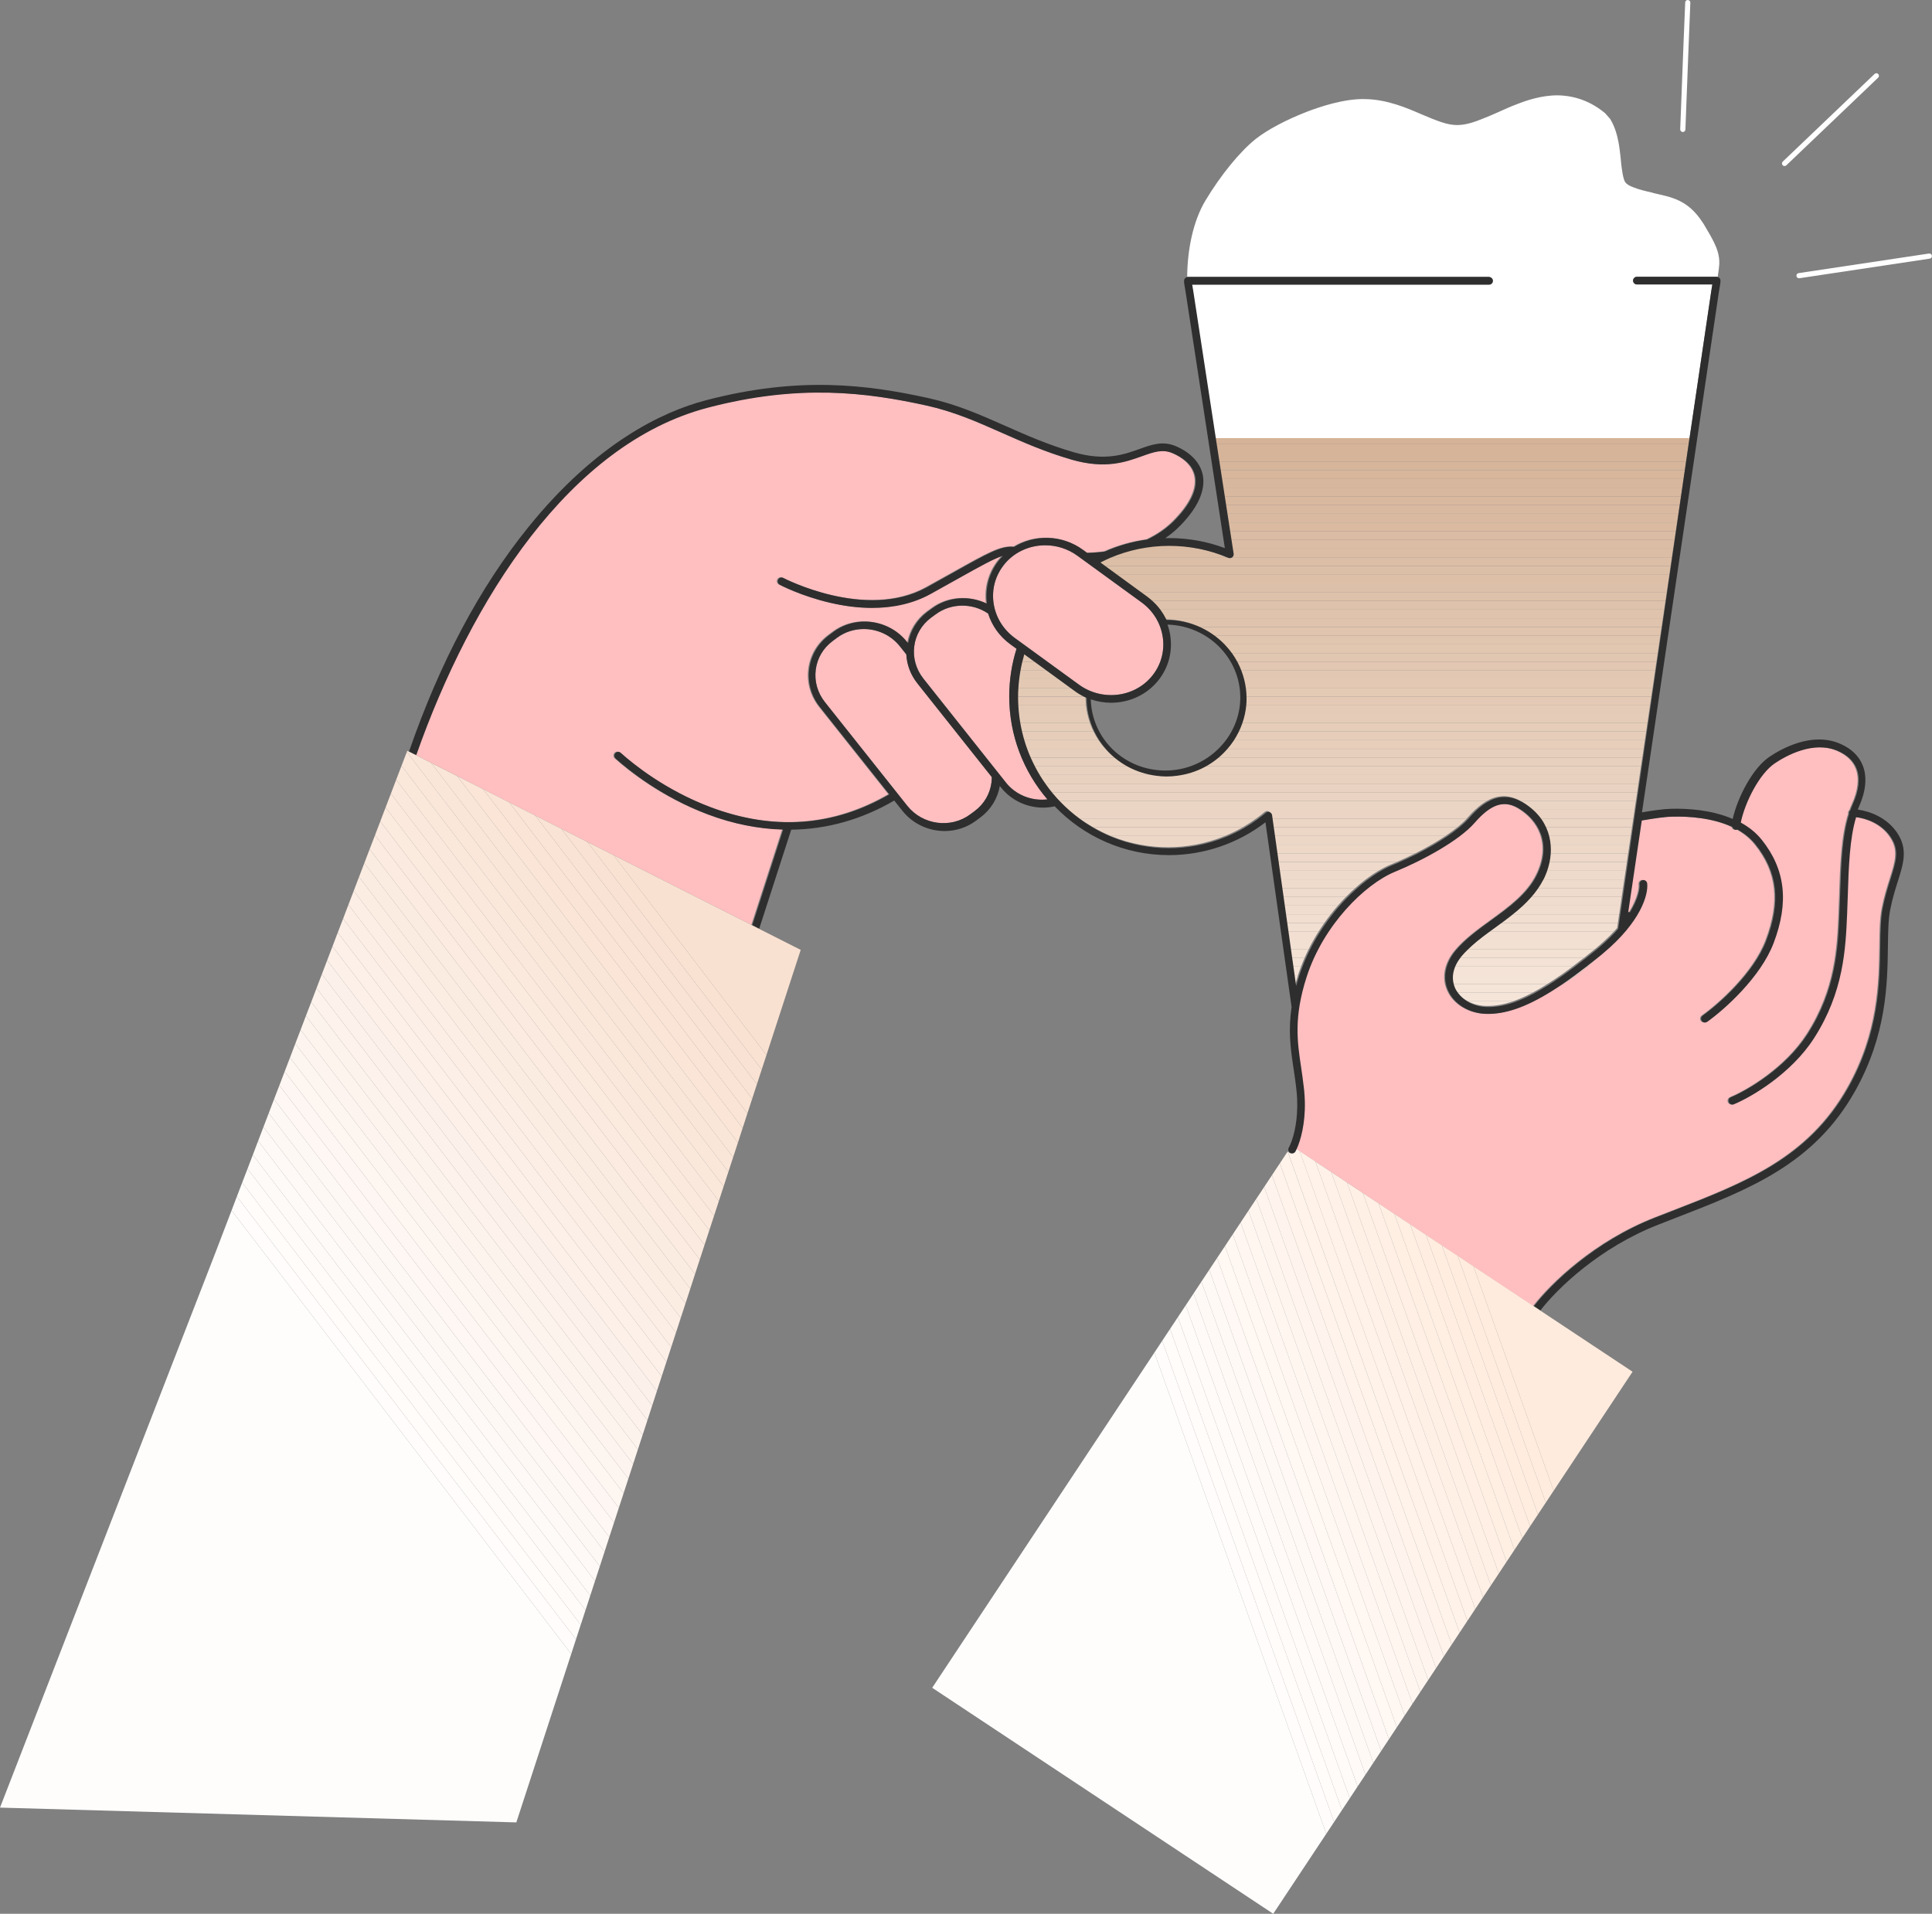 <?xml version="1.0" encoding="UTF-8"?>
<svg id="Layer_2" data-name="Layer 2" xmlns="http://www.w3.org/2000/svg" viewBox="0 0 502.67 497.99">
  <rect x="0" y="0" width="502.67" height="497.99" fill="#808080" stroke="none"/>
  <defs>
    <style>
      .cls-1 {
        fill: #fff1e7;
      }

      .cls-1, .cls-2, .cls-3, .cls-4, .cls-5, .cls-6, .cls-7, .cls-8, .cls-9, .cls-10, .cls-11, .cls-12, .cls-13, .cls-14, .cls-15, .cls-16, .cls-17, .cls-18, .cls-19, .cls-20, .cls-21, .cls-22, .cls-23, .cls-24, .cls-25, .cls-26, .cls-27, .cls-28, .cls-29, .cls-30, .cls-31, .cls-32, .cls-33, .cls-34, .cls-35, .cls-36, .cls-37, .cls-38, .cls-39, .cls-40, .cls-41, .cls-42, .cls-43, .cls-44, .cls-45, .cls-46, .cls-47, .cls-48, .cls-49, .cls-50, .cls-51, .cls-52, .cls-53, .cls-54, .cls-55, .cls-56, .cls-57, .cls-58, .cls-59, .cls-60, .cls-61, .cls-62, .cls-63, .cls-64, .cls-65, .cls-66, .cls-67, .cls-68, .cls-69, .cls-70, .cls-71, .cls-72, .cls-73, .cls-74, .cls-75, .cls-76, .cls-77, .cls-78, .cls-79, .cls-80, .cls-81, .cls-82, .cls-83, .cls-84, .cls-85, .cls-86, .cls-87, .cls-88, .cls-89, .cls-90, .cls-91, .cls-92, .cls-93, .cls-94, .cls-95, .cls-96, .cls-97, .cls-98, .cls-99, .cls-100, .cls-101, .cls-102, .cls-103, .cls-104, .cls-105, .cls-106, .cls-107, .cls-108, .cls-109, .cls-110, .cls-111, .cls-112, .cls-113, .cls-114, .cls-115, .cls-116, .cls-117, .cls-118, .cls-119, .cls-120, .cls-121, .cls-122, .cls-123, .cls-124, .cls-125, .cls-126, .cls-127, .cls-128, .cls-129, .cls-130, .cls-131, .cls-132, .cls-133, .cls-134, .cls-135, .cls-136, .cls-137, .cls-138, .cls-139, .cls-140 {
        stroke-width: 0px;
      }

      .cls-2 {
        fill: #dabba2;
      }

      .cls-3 {
        fill: #ffede1;
      }

      .cls-4 {
        fill: #fff0e5;
      }

      .cls-5 {
        fill: #fffdfc;
      }

      .cls-6 {
        fill: #fffbf8;
      }

      .cls-7 {
        fill: #fbebe0;
      }

      .cls-8 {
        fill: #d7b69c;
      }

      .cls-9 {
        fill: #fff5ee;
      }

      .cls-10 {
        fill: #ebd4c4;
      }

      .cls-11 {
        fill: #d7b79d;
      }

      .cls-12 {
        fill: #dfc3ad;
      }

      .cls-13 {
        fill: #2e2e2e;
      }

      .cls-14 {
        fill: #fae4d5;
      }

      .cls-15 {
        fill: #fcf1ea;
      }

      .cls-16 {
        fill: #eedacb;
      }

      .cls-17 {
        fill: #e8d1bf;
      }

      .cls-18 {
        fill: #ead3c2;
      }

      .cls-19 {
        fill: #f0ddcf;
      }

      .cls-20 {
        fill: #f4e3d7;
      }

      .cls-21 {
        fill: #dbbda5;
      }

      .cls-22 {
        fill: #fffaf7;
      }

      .cls-23 {
        fill: none;
      }

      .cls-24 {
        fill: #fff9f6;
      }

      .cls-25 {
        fill: #f3e2d5;
      }

      .cls-26 {
        fill: #dec2ab;
      }

      .cls-27 {
        fill: #fbeade;
      }

      .cls-28 {
        fill: #fdf5f0;
      }

      .cls-29 {
        fill: #fff6f0;
      }

      .cls-30 {
        fill: #e5cdb9;
      }

      .cls-31 {
        fill: #fefaf8;
      }

      .cls-32 {
        fill: #d6b59b;
      }

      .cls-33 {
        fill: #fef6f2;
      }

      .cls-34 {
        fill: #f0dcce;
      }

      .cls-35 {
        fill: #f9e2d2;
      }

      .cls-36 {
        fill: #e8d0be;
      }

      .cls-37 {
        fill: #fffbf9;
      }

      .cls-38 {
        fill: #f5e4d8;
      }

      .cls-39 {
        fill: #efdbcc;
      }

      .cls-40 {
        fill: #fff3eb;
      }

      .cls-41 {
        fill: #fae8db;
      }

      .cls-42 {
        fill: #e7cfbd;
      }

      .cls-43 {
        fill: #fae6d9;
      }

      .cls-44 {
        fill: #fff7f2;
      }

      .cls-45 {
        fill: #d8b89f;
      }

      .cls-46 {
        fill: #fcefe7;
      }

      .cls-47 {
        fill: #fbece2;
      }

      .cls-48 {
        fill: #dec1aa;
      }

      .cls-49 {
        fill: #fdf4ef;
      }

      .cls-50 {
        fill: #f9e2d3;
      }

      .cls-51 {
        fill: #ffede0;
      }

      .cls-52 {
        fill: #fff8f3;
      }

      .cls-53 {
        fill: #fbeadf;
      }

      .cls-54 {
        fill: #e4cbb7;
      }

      .cls-55 {
        fill: #d9baa1;
      }

      .cls-56 {
        fill: #f6e6da;
      }

      .cls-57 {
        fill: #ffebdd;
      }

      .cls-58 {
        fill: #d5b499;
      }

      .cls-59 {
        fill: #fcede3;
      }

      .cls-60 {
        fill: #ffecde;
      }

      .cls-61 {
        fill: #fff9f5;
      }

      .cls-62 {
        fill: #fdf3ed;
      }

      .cls-63 {
        fill: #fcf0e8;
      }

      .cls-64 {
        fill: #f2e0d3;
      }

      .cls-65 {
        fill: #fbece1;
      }

      .cls-66 {
        fill: #e2c8b3;
      }

      .cls-67 {
        fill: #fff3ea;
      }

      .cls-68 {
        fill: #fff2e8;
      }

      .cls-69 {
        fill: #ddbfa8;
      }

      .cls-70 {
        fill: #fdf2ec;
      }

      .cls-71 {
        fill: #e5ccb8;
      }

      .cls-72 {
        fill: #f5e5d9;
      }

      .cls-73 {
        fill: #e9d1c0;
      }

      .cls-74 {
        fill: #dbbca4;
      }

      .cls-75 {
        fill: #f9e1d1;
      }

      .cls-76 {
        fill: #ffbec0;
      }

      .cls-77 {
        fill: #e2c7b2;
      }

      .cls-78 {
        fill: #fffcfa;
      }

      .cls-79 {
        fill: #fff8f4;
      }

      .cls-80 {
        fill: #f3e1d4;
      }

      .cls-81 {
        fill: #ffecdf;
      }

      .cls-82 {
        fill: #d5b398;
      }

      .cls-83 {
        fill: #dcbea6;
      }

      .cls-84 {
        fill: #eed9ca;
      }

      .cls-85 {
        fill: #f1ded0;
      }

      .cls-86 {
        fill: #ecd7c7;
      }

      .cls-87 {
        fill: #fef8f4;
      }

      .cls-88 {
        fill: #dabba3;
      }

      .cls-89 {
        fill: #e3cab5;
      }

      .cls-90 {
        fill: #fae7da;
      }

      .cls-91 {
        fill: #e0c4ae;
      }

      .cls-92 {
        fill: #efdbcd;
      }

      .cls-93 {
        fill: #fae5d7;
      }

      .cls-94 {
        fill: #ead4c3;
      }

      .cls-95 {
        fill: #f2dfd2;
      }

      .cls-96 {
        fill: #d8b89e;
      }

      .cls-97 {
        fill: #f9e3d4;
      }

      .cls-98 {
        fill: #fefaf7;
      }

      .cls-99 {
        fill: #fceee4;
      }

      .cls-100 {
        fill: #ffefe3;
      }

      .cls-101 {
        fill: #fbe8dc;
      }

      .cls-102 {
        fill: #edd8c8;
      }

      .cls-103 {
        fill: #d6b49a;
      }

      .cls-104 {
        fill: #e1c6b0;
      }

      .cls-105 {
        fill: #ffefe4;
      }

      .cls-106 {
        fill: #fff4ed;
      }

      .cls-107 {
        fill: #ffeee2;
      }

      .cls-108 {
        fill: #e0c5af;
      }

      .cls-109 {
        fill: #dfc3ac;
      }

      .cls-110 {
        fill: #fceee5;
      }

      .cls-111 {
        fill: #fdf2eb;
      }

      .cls-112 {
        fill: #ebd5c5;
      }

      .cls-113 {
        fill: #ecd6c6;
      }

      .cls-114 {
        fill: #d9b9a0;
      }

      .cls-115 {
        fill: #fef8f5;
      }

      .cls-116 {
        fill: #fae4d6;
      }

      .cls-117 {
        fill: #fffcfb;
      }

      .cls-118 {
        fill: #e3c9b4;
      }

      .cls-119 {
        fill: #e6cdba;
      }

      .cls-120 {
        fill: #dcbfa7;
      }

      .cls-121 {
        fill: #ddc0a9;
      }

      .cls-122 {
        fill: #fdf6f1;
      }

      .cls-123 {
        fill: #fae6d8;
      }

      .cls-124 {
        fill: #fef9f6;
      }

      .cls-125 {
        fill: #e1c6b1;
      }

      .cls-126 {
        fill: #fff;
      }

      .cls-127 {
        fill: #edd8c9;
      }

      .cls-128 {
        fill: #f1dfd1;
      }

      .cls-129 {
        fill: #fcf0e9;
      }

      .cls-130 {
        fill: #fbe9dd;
      }

      .cls-131 {
        fill: #fff2e9;
      }

      .cls-132 {
        fill: #f4e3d6;
      }

      .cls-133 {
        fill: #fdf4ee;
      }

      .cls-134 {
        fill: #e9d2c1;
      }

      .cls-135 {
        fill: #e6cebb;
      }

      .cls-136 {
        fill: #fff0e6;
      }

      .cls-137 {
        fill: #fff5ef;
      }

      .cls-138 {
        fill: #fff6f1;
      }

      .cls-139 {
        fill: #fef7f3;
      }

      .cls-140 {
        fill: #e4cab6;
      }
    </style>
  </defs>
  <g id="Layer_1-2" data-name="Layer 1">
    <g>
      <path class="cls-23" d="M303.76,162.53c.34.94.59,1.93.74,2.94.6,4.03-.43,8.03-2.88,11.28-3.04,4.01-7.74,6.12-12.53,6.12-1.78,0-3.56-.3-5.28-.89.26,10.26,8.87,18.53,19.44,18.53s19.46-8.52,19.46-19-8.45-18.7-18.94-18.97Z"/>
      <path class="cls-76" d="M118.95,201.94l6.78,3.43,6.78,3.43,6.78,3.43,6.78,3.43,6.78,3.43,6.78,3.43,35.85,18.14,8.03-24.85c-6.41-.17-12.94-1.47-19.5-3.93-12.14-4.56-20.78-11.6-23.93-14.42l-.12-.11c-.42-.36-.47-.99-.12-1.41.35-.42.98-.48,1.4-.13l.17.15c3.07,2.74,11.48,9.59,23.3,14.04,16.38,6.16,31.98,5.01,46.42-3.35l-18.04-22.71c-2.27-2.86-3.27-6.39-2.8-9.95.46-3.51,2.28-6.62,5.14-8.75l1.16-.87c5.93-4.42,14.52-3.26,19.15,2.58l.28.36c.57-3.26,2.33-6.14,5.02-8.16l1.19-.87c4.21-3.15,9.77-3.46,14.3-1.27-.51-3.94.51-7.83,2.91-11,.39-.51.81-.98,1.25-1.43-2.34.72-5.62,2.55-11.62,5.92-2.07,1.16-4.46,2.5-7.23,4.03-4.34,2.39-9.48,3.6-15.17,3.6-3.43,0-7.06-.44-10.84-1.32-7.54-1.75-12.95-4.59-13.18-4.71-.49-.26-.67-.86-.42-1.35.26-.49.86-.68,1.35-.42.21.11,21.48,11.15,37.29,2.45,2.76-1.52,5.15-2.86,7.22-4.02,8.91-4.99,12.27-6.87,15.54-6.52,5.34-3.27,12.47-3.19,17.9.76l1.12.82c1.11-.03,2.7-.11,4.58-.36,3.45-1.53,7.15-2.6,11.02-3.13,2.44-1.16,4.82-2.7,6.87-4.75,4.3-4.29,6.23-8.3,5.61-11.6-.61-3.22-3.47-5.08-5.77-6.08-2.72-1.17-4.97-.36-8.09.76-4.23,1.52-9.5,3.41-18.19.91-6.91-2-12.65-4.54-18.2-7-6.41-2.84-12.46-5.52-19.73-7.12-15.46-3.39-33.05-5.67-56.88.59-35.9,9.42-61.52,49.85-75.81,90.37l4.12,2.09,6.78,3.43Z"/>
      <path class="cls-76" d="M238.7,177.84c-1.76-2.22-2.74-4.83-2.89-7.55l-1.66-2.09c-2.35-2.96-5.87-4.51-9.41-4.51-2.45,0-4.91.75-6.98,2.29l-1.16.87c-2.42,1.81-3.97,4.44-4.35,7.41-.39,3.02.46,6.02,2.39,8.45l21.42,26.97c3.98,5.01,11.33,6,16.4,2.22l1.16-.86c2.42-1.81,3.96-4.44,4.35-7.41.06-.47.08-.94.08-1.41l-19.35-24.37Z"/>
      <path class="cls-76" d="M272.52,208.01c-6.18-7.22-9.93-16.58-9.93-26.81,0-4.31.67-8.47,1.9-12.38l-1.61-1.17c-2.8-2.03-4.79-4.82-5.78-8-2.01-1.35-4.36-2.06-6.72-2.06s-4.9.75-6.97,2.3l-1.19.87c-2.41,1.81-3.96,4.44-4.34,7.4-.39,3.01.46,6.01,2.39,8.44l21.43,26.99c2.66,3.35,6.84,4.89,10.83,4.41Z"/>
      <polygon class="cls-75" points="195.45 240.65 159.6 222.51 199.42 274.52 208.33 247.17 197.25 241.57 195.45 240.65"/>
      <polygon class="cls-35" points="159.6 222.51 152.82 219.08 198.18 278.32 199.42 274.52 159.6 222.51"/>
      <polygon class="cls-50" points="152.82 219.08 146.05 215.65 196.94 282.12 198.18 278.32 152.82 219.08"/>
      <polygon class="cls-97" points="146.05 215.65 139.27 212.22 195.7 285.92 196.94 282.12 146.05 215.65"/>
      <polygon class="cls-14" points="139.27 212.22 132.5 208.79 194.46 289.72 195.7 285.92 139.27 212.22"/>
      <polygon class="cls-116" points="132.5 208.79 125.72 205.36 193.22 293.53 194.46 289.72 132.5 208.79"/>
      <polygon class="cls-93" points="125.72 205.36 118.95 201.94 191.99 297.33 193.22 293.53 125.72 205.36"/>
      <polygon class="cls-123" points="118.95 201.94 112.17 198.51 190.75 301.13 191.99 297.33 118.95 201.94"/>
      <polygon class="cls-43" points="112.17 198.51 108.05 196.42 106.17 195.47 105.96 195.36 105.85 195.66 189.51 304.93 190.75 301.13 112.17 198.51"/>
      <polygon class="cls-90" points="105.85 195.66 104.46 199.28 188.27 308.73 189.51 304.93 105.85 195.66"/>
      <polygon class="cls-41" points="104.46 199.28 103.08 202.89 187.03 312.53 188.27 308.73 104.46 199.28"/>
      <polygon class="cls-101" points="103.08 202.89 101.7 206.51 185.79 316.34 187.03 312.53 103.08 202.89"/>
      <polygon class="cls-130" points="101.7 206.51 100.32 210.12 184.55 320.14 185.79 316.34 101.7 206.51"/>
      <polygon class="cls-27" points="100.32 210.12 98.94 213.74 183.31 323.94 184.55 320.14 100.32 210.12"/>
      <polygon class="cls-53" points="98.94 213.74 97.56 217.36 182.07 327.74 183.31 323.94 98.94 213.74"/>
      <polygon class="cls-7" points="96.17 220.97 180.83 331.54 182.07 327.74 97.56 217.36 96.17 220.97"/>
      <polygon class="cls-65" points="94.79 224.59 179.6 335.34 180.83 331.54 96.17 220.97 94.79 224.59"/>
      <polygon class="cls-47" points="93.41 228.2 178.36 339.15 179.6 335.34 94.79 224.59 93.41 228.2"/>
      <polygon class="cls-59" points="92.03 231.82 177.12 342.95 178.36 339.15 93.41 228.2 92.03 231.82"/>
      <polygon class="cls-99" points="90.65 235.43 175.88 346.75 177.12 342.95 92.03 231.82 90.65 235.43"/>
      <polygon class="cls-110" points="89.27 239.05 174.64 350.55 175.88 346.75 90.65 235.43 89.27 239.05"/>
      <polygon class="cls-46" points="87.88 242.66 173.4 354.35 174.64 350.55 89.27 239.05 87.88 242.66"/>
      <polygon class="cls-63" points="86.5 246.28 172.16 358.15 173.4 354.35 87.88 242.66 86.5 246.28"/>
      <polygon class="cls-129" points="85.12 249.89 170.92 361.96 172.16 358.15 86.5 246.28 85.12 249.89"/>
      <polygon class="cls-15" points="83.74 253.51 169.68 365.76 170.92 361.96 85.12 249.89 83.74 253.51"/>
      <polygon class="cls-111" points="82.36 257.12 168.45 369.56 169.68 365.76 83.74 253.51 82.36 257.12"/>
      <polygon class="cls-70" points="80.98 260.74 167.21 373.36 168.45 369.56 82.36 257.12 80.98 260.74"/>
      <polygon class="cls-62" points="79.59 264.35 165.97 377.16 167.21 373.36 80.98 260.74 79.59 264.35"/>
      <polygon class="cls-133" points="78.21 267.97 164.73 380.96 165.97 377.16 79.59 264.35 78.21 267.97"/>
      <polygon class="cls-49" points="76.83 271.58 163.49 384.77 164.73 380.96 78.21 267.97 76.83 271.58"/>
      <polygon class="cls-28" points="75.45 275.2 162.25 388.57 163.49 384.77 76.83 271.58 75.45 275.2"/>
      <polygon class="cls-122" points="74.07 278.81 161.01 392.37 162.25 388.57 75.45 275.2 74.07 278.81"/>
      <polygon class="cls-33" points="72.69 282.43 159.77 396.17 161.01 392.37 74.07 278.81 72.69 282.43"/>
      <polygon class="cls-139" points="71.3 286.04 158.53 399.97 159.77 396.17 72.69 282.43 71.3 286.04"/>
      <polygon class="cls-87" points="69.92 289.66 157.3 403.77 158.53 399.97 71.3 286.04 69.92 289.66"/>
      <polygon class="cls-115" points="68.54 293.27 156.06 407.58 157.3 403.77 69.92 289.66 68.54 293.27"/>
      <polygon class="cls-124" points="67.16 296.89 154.82 411.38 156.06 407.58 68.54 293.27 67.16 296.89"/>
      <polygon class="cls-98" points="65.78 300.51 153.58 415.18 154.82 411.38 67.16 296.89 65.78 300.51"/>
      <polygon class="cls-31" points="64.4 304.12 152.34 418.98 153.58 415.18 65.78 300.51 64.4 304.12"/>
      <polygon class="cls-37" points="63.01 307.74 151.1 422.78 152.34 418.98 64.4 304.12 63.01 307.74"/>
      <polygon class="cls-78" points="61.63 311.35 149.86 426.58 151.1 422.78 63.01 307.74 61.63 311.35"/>
      <polygon class="cls-117" points="60.25 314.97 148.62 430.39 149.86 426.58 61.63 311.35 60.25 314.97"/>
      <polygon class="cls-5" points="56.09 325.85 0 470.36 134.34 474.21 148.62 430.39 60.25 314.97 56.09 325.85"/>
      <path class="cls-76" d="M342.25,302.25l4.11,2.73,4.11,2.73,4.11,2.73,4.11,2.73,4.11,2.73,4.11,2.73,4.11,2.73,4.11,2.73,4.11,2.73,4.11,2.73,15.51,10.28c4.5-5.85,15.8-16.87,31.64-23.06,1.42-.55,2.83-1.1,4.22-1.64,19.08-7.39,35.55-13.77,45.91-32.19,8-14.22,8.18-27.23,8.31-36.72.05-3.83.1-7.14.62-9.86.58-2.99,1.36-5.46,2.05-7.64,1.48-4.68,2.37-7.51.05-10.95-2.44-3.61-6.56-4.89-9-5.16-1.69,5.53-1.94,13.08-2.17,20.41-.05,1.58-.1,3.16-.17,4.72-.38,9.06-.86,20.34-8.62,32.4-5.91,9.21-16.22,15.27-20.85,17.19-.12.05-.25.08-.38.08-.39,0-.76-.23-.92-.62-.21-.51.03-1.1.54-1.31,4.43-1.84,14.29-7.64,19.93-16.43,7.46-11.61,7.93-22.58,8.3-31.4.06-1.55.11-3.13.17-4.7.24-7.59.49-15.4,2.35-21.23-.01-.06-.04-.12-.03-.18,0-.3.14-.56.35-.74.19-.53.39-1.05.62-1.54,1.62-3.56,1.97-6.74,1.04-9.2-.76-2-2.37-3.56-4.78-4.63-6.45-2.87-13.73,1.28-16.56,3.19-3.93,2.66-7.72,10.02-8.83,15.4,2.05,1.12,3.93,2.58,5.45,4.47,6.16,7.69,7.14,16.24,3.09,26.89-3.37,8.9-12.78,17.29-17.28,20.49-.18.12-.38.18-.58.18-.31,0-.62-.15-.82-.42-.32-.45-.21-1.07.24-1.39,4.33-3.08,13.36-11.12,16.56-19.57,3.82-10.06,2.96-17.75-2.79-24.93-1.31-1.63-2.93-2.91-4.71-3.9-.16.06-.32.09-.5.07-.41-.06-.73-.36-.82-.74-5.23-2.44-11.5-2.79-15.5-2.69-2.38.06-5.03.5-7.83.96-.09.01-.18.03-.27.05l-3.52,23.83c.16,0,.32.02.46.02,2.16-3.52,2.61-6.16,2.49-7.26-.06-.55.34-1.04.88-1.1.54-.05,1.04.33,1.1.88.33,2.95-1.74,10.01-11.31,18.05-.47.47-.94.92-1.41,1.36-.85.8-1.71,1.55-2.57,2.27-.97.8-1.95,1.56-2.93,2.27-1.14.82-2.28,1.57-3.41,2.27-1.03.63-2.06,1.2-3.07,1.73-6.89,4.31-12.28,6.13-17.2,5.99-4.44-.14-8.33-2.52-9.91-6.08-1.5-3.36-.74-7.19,2.07-10.51,2.5-2.95,5.88-5.4,9.16-7.78,4.69-3.4,9.53-6.91,11.97-11.97,3.93-8.17.11-14.19-4.76-17.11-3.82-2.29-7.26-1.18-11.52,3.73-3.95,4.54-13.24,9.67-20.71,12.73-7.91,3.25-18.66,13.94-23,27.35-3.4,10.52-2.45,16.9-1.43,23.64.24,1.57.47,3.2.66,4.9,0,0,0,0,0,0,.04.38.1.73.13,1.12.1.99.15,1.94.17,2.87.13,5.72-1.13,10.08-2.1,12.21l1,.66,4.11,2.73Z"/>
      <polygon class="cls-57" points="398.89 339.79 383.37 329.51 404.23 387.91 424.76 356.94 400.56 340.9 398.89 339.79"/>
      <polygon class="cls-60" points="383.37 329.51 379.26 326.78 402.19 390.99 404.23 387.91 383.37 329.51"/>
      <polygon class="cls-81" points="379.26 326.78 375.15 324.06 400.15 394.07 402.19 390.99 379.26 326.78"/>
      <polygon class="cls-51" points="375.15 324.06 371.03 321.33 398.11 397.15 400.15 394.07 375.15 324.06"/>
      <polygon class="cls-3" points="371.03 321.33 366.92 318.6 396.07 400.23 398.11 397.15 371.03 321.33"/>
      <polygon class="cls-107" points="366.92 318.6 362.81 315.88 394.03 403.3 396.07 400.23 366.92 318.6"/>
      <polygon class="cls-100" points="362.81 315.88 358.7 313.15 391.99 406.38 394.03 403.3 362.81 315.88"/>
      <polygon class="cls-105" points="358.7 313.15 354.58 310.43 389.95 409.46 391.99 406.38 358.7 313.15"/>
      <polygon class="cls-4" points="354.58 310.43 350.47 307.7 387.91 412.54 389.95 409.46 354.58 310.43"/>
      <polygon class="cls-136" points="350.47 307.7 346.36 304.97 385.87 415.62 387.91 412.54 350.47 307.7"/>
      <polygon class="cls-1" points="346.36 304.97 342.25 302.25 383.83 418.69 385.87 415.62 346.36 304.97"/>
      <polygon class="cls-68" points="342.25 302.25 338.13 299.52 381.79 421.77 383.83 418.69 342.25 302.25"/>
      <path class="cls-131" d="M338.13,299.52l-1-.66c-.12.27-.24.51-.35.71-.18.33-.52.51-.87.51-.17,0-.34-.04-.49-.13-.16-.09-.27-.22-.35-.37l-.03.05,44.71,125.22,2.04-3.08-43.65-122.25Z"/>
      <polygon class="cls-67" points="332.99 302.71 377.71 427.93 379.75 424.85 335.03 299.63 332.99 302.71"/>
      <polygon class="cls-40" points="330.95 305.79 375.67 431.01 377.71 427.93 332.99 302.71 330.95 305.79"/>
      <polygon class="cls-106" points="328.91 308.87 373.63 434.08 375.67 431.01 330.95 305.79 328.91 308.87"/>
      <polygon class="cls-9" points="326.87 311.94 371.59 437.16 373.63 434.08 328.91 308.87 326.87 311.94"/>
      <polygon class="cls-137" points="324.83 315.02 369.55 440.24 371.59 437.16 326.87 311.94 324.83 315.02"/>
      <polygon class="cls-29" points="322.79 318.1 367.51 443.32 369.55 440.24 324.83 315.02 322.79 318.1"/>
      <polygon class="cls-138" points="320.75 321.18 365.47 446.4 367.51 443.32 322.79 318.1 320.75 321.18"/>
      <polygon class="cls-44" points="318.71 324.26 363.43 449.47 365.47 446.4 320.75 321.18 318.71 324.26"/>
      <polygon class="cls-52" points="316.67 327.33 361.39 452.55 363.43 449.47 318.71 324.26 316.67 327.33"/>
      <polygon class="cls-79" points="314.63 330.41 359.35 455.63 361.39 452.55 316.67 327.33 314.63 330.41"/>
      <polygon class="cls-61" points="312.59 333.49 357.31 458.71 359.35 455.63 314.63 330.41 312.59 333.49"/>
      <polygon class="cls-24" points="310.55 336.57 355.27 461.79 357.31 458.71 312.59 333.49 310.55 336.57"/>
      <polygon class="cls-22" points="308.51 339.65 353.23 464.86 355.27 461.79 310.55 336.57 308.51 339.65"/>
      <polygon class="cls-6" points="306.47 342.72 351.19 467.94 353.23 464.86 308.51 339.65 306.47 342.72"/>
      <polygon class="cls-37" points="304.43 345.8 349.15 471.02 351.19 467.94 306.47 342.72 304.43 345.8"/>
      <polygon class="cls-78" points="302.39 348.88 347.11 474.1 349.15 471.02 304.43 345.8 302.39 348.88"/>
      <polygon class="cls-117" points="300.35 351.96 345.07 477.18 347.11 474.1 302.39 348.88 300.35 351.96"/>
      <polygon class="cls-5" points="242.54 439.18 286.41 468.26 331.27 497.99 345.07 477.18 300.35 351.96 242.54 439.18"/>
      <path class="cls-126" d="M388.17,73.01c0,.55-.45,1-1,1h-77.25l.28,1.67,5.87,38.32h123.52l5.66-38.3.28-1.69h-19.63c-.55,0-1-.45-1-1s.45-1,1-1h20.75c.09,0,.18.03.27.06.23-1.55.39-2.83.41-3.38.08-2.25-.63-4.06-1.34-5.54-.6-1.25-1.51-2.83-2.71-4.83l-.3-.45c-3.88-6.01-8.31-6.57-12.6-7.59l-.53-.16c-1.7-.39-3.45-.79-4.88-1.38-1.02-.37-1.71-.79-2.08-1.28-.63-.82-.95-3.75-1.1-4.98l-.12-1.32c-.15-1.33-.3-2.73-.56-4.12-.33-1.7-.86-3.93-2.16-6.07l-1.34-1.52c-3.63-3.01-7.77-4.57-12.36-4.64-4.28,0-8.21,1.36-10.74,2.37-1.49.56-2.98,1.22-4.75,2.03-1.34.59-2.58,1.14-3.94,1.66-2.53,1.05-4.5,1.58-6.17,1.65l-.44.02c-2.56.06-5.41-1.11-9.47-2.84-3.7-1.6-8.78-3.8-14.46-3.91-5.46-.18-11.91,2.01-15.27,3.3-5.41,2.1-10.25,4.67-13.28,7.06-4.08,3.24-9.1,9.38-13.1,16.04-3.21,5.36-4.68,12.71-4.75,19.82h78.3c.55,0,1,.45,1,1Z"/>
      <polygon class="cls-82" points="316.3 115.57 439.35 115.57 439.58 114 316.06 114 316.3 115.57"/>
      <polygon class="cls-58" points="316.65 117.83 439.01 117.83 439.35 115.57 316.3 115.57 316.65 117.83"/>
      <polygon class="cls-103" points="317 120.1 438.68 120.1 439.01 117.83 316.65 117.83 317 120.1"/>
      <polygon class="cls-32" points="317.34 122.36 438.35 122.36 438.68 120.1 317 120.1 317.34 122.36"/>
      <polygon class="cls-8" points="317.69 124.63 438.01 124.63 438.35 122.36 317.34 122.36 317.69 124.63"/>
      <polygon class="cls-11" points="318.04 126.89 437.68 126.89 438.01 124.63 317.69 124.63 318.04 126.89"/>
      <polygon class="cls-96" points="318.38 129.16 437.34 129.16 437.68 126.89 318.04 126.89 318.38 129.16"/>
      <polygon class="cls-45" points="318.73 131.42 437.01 131.42 437.34 129.16 318.38 129.16 318.73 131.42"/>
      <polygon class="cls-114" points="319.08 133.69 436.67 133.69 437.01 131.42 318.73 131.42 319.08 133.69"/>
      <polygon class="cls-55" points="319.42 135.95 436.34 135.95 436.67 133.69 319.08 133.69 319.42 135.95"/>
      <polygon class="cls-2" points="319.77 138.22 436 138.22 436.34 135.95 319.42 135.95 319.77 138.22"/>
      <polygon class="cls-88" points="320.12 140.49 435.67 140.49 436 138.22 319.77 138.22 320.12 140.49"/>
      <polygon class="cls-74" points="320.47 142.75 435.33 142.75 435.67 140.49 320.12 140.49 320.47 142.75"/>
      <path class="cls-74" d="M311.92,142.75c-2.62-.54-5.32-.82-8.06-.82s-5.4.28-7.98.82h16.04Z"/>
      <path class="cls-21" d="M320.65,143.97c.06.36-.09.72-.38.94-.05.04-.11.07-.17.1h114.89l.33-2.27h-114.87l.19,1.22Z"/>
      <path class="cls-21" d="M319.2,145.02c-2.35-1-4.79-1.75-7.28-2.27h-16.04c-2.52.52-4.95,1.28-7.27,2.27h30.59Z"/>
      <path class="cls-83" d="M319.27,145.04s-.05-.02-.07-.03h-30.59c-.89.38-1.76.8-2.62,1.24l1.41,1.03h147.26l.33-2.27h-114.89c-.26.13-.56.14-.83.03Z"/>
      <polygon class="cls-120" points="287.4 147.28 290.52 149.55 434.33 149.55 434.66 147.28 287.4 147.28"/>
      <polygon class="cls-69" points="290.52 149.55 293.63 151.81 433.99 151.81 434.33 149.55 290.52 149.55"/>
      <polygon class="cls-121" points="296.75 154.08 433.66 154.08 433.99 151.81 293.63 151.81 296.75 154.08"/>
      <path class="cls-48" d="M298.16,155.1c.53.38,1.02.8,1.49,1.24h133.68l.33-2.27h-136.91l1.41,1.03Z"/>
      <path class="cls-26" d="M301.67,158.61h131.32l.33-2.27h-133.68c.75.7,1.43,1.45,2.03,2.27Z"/>
      <path class="cls-109" d="M303.06,160.87h129.6l.33-2.27h-131.32c.53.72.99,1.47,1.38,2.27Z"/>
      <path class="cls-12" d="M303.2,161.17s.03,0,.04,0c3.18,0,6.18.72,8.88,1.97h120.2l.33-2.27h-129.6c.05.1.1.19.14.29Z"/>
      <path class="cls-91" d="M312.12,163.14c1.35.63,2.61,1.38,3.78,2.27h116.08l.33-2.27h-120.2Z"/>
      <path class="cls-108" d="M315.9,165.41c.91.69,1.76,1.44,2.54,2.27h113.2l.33-2.27h-116.08Z"/>
      <path class="cls-104" d="M318.45,167.67c.68.71,1.31,1.46,1.88,2.27h110.99l.33-2.27h-113.2Z"/>
      <path class="cls-125" d="M269.14,172.2l-2.93-2.13c-.21.7-.39,1.41-.56,2.13h3.49Z"/>
      <path class="cls-125" d="M320.33,169.94c.51.72.97,1.48,1.39,2.27h109.26l.33-2.27h-110.99Z"/>
      <path class="cls-77" d="M272.25,174.47l-3.11-2.27h-3.49c-.18.75-.33,1.5-.46,2.27h7.07Z"/>
      <path class="cls-77" d="M321.72,172.2c.39.73.72,1.49,1.01,2.27h107.91l.33-2.27h-109.26Z"/>
      <path class="cls-66" d="M275.37,176.73l-3.11-2.27h-7.07c-.13.75-.24,1.5-.33,2.27h10.51Z"/>
      <path class="cls-66" d="M322.73,174.47c.28.74.52,1.49.71,2.27h106.87l.33-2.27h-107.91Z"/>
      <path class="cls-118" d="M323.87,179h106.11l.33-2.27h-106.87c.18.74.33,1.5.43,2.27Z"/>
      <path class="cls-118" d="M278.48,179l-3.11-2.27h-10.51c-.09.75-.15,1.5-.2,2.27h13.82Z"/>
      <path class="cls-89" d="M324.03,181.26h105.61l.33-2.27h-106.11c.09.74.15,1.5.16,2.27Z"/>
      <path class="cls-89" d="M282.06,181.26c-.87-.42-1.72-.91-2.53-1.5l-1.05-.76h-13.82c-.04.73-.07,1.46-.07,2.2,0,.02,0,.04,0,.06h17.47Z"/>
      <path class="cls-140" d="M324.04,181.51c0,.68-.04,1.36-.1,2.02h105.37l.33-2.27h-105.61c0,.08.01.16.01.24Z"/>
      <path class="cls-140" d="M282.54,183.53c-.07-.67-.1-1.34-.1-2.02,0-.02,0-.05,0-.07-.13-.06-.25-.11-.38-.17h-17.47c0,.76.03,1.52.07,2.27h17.87Z"/>
      <path class="cls-54" d="M323.57,185.79h105.4l.33-2.27h-105.37c-.08.77-.21,1.52-.37,2.27Z"/>
      <path class="cls-54" d="M282.91,185.79c-.16-.74-.29-1.5-.37-2.27h-17.87c.04.76.11,1.52.2,2.27h18.04Z"/>
      <path class="cls-71" d="M322.92,188.06h105.72l.33-2.27h-105.4c-.17.77-.4,1.53-.65,2.27Z"/>
      <path class="cls-71" d="M283.11,188.06h.46c-.26-.74-.48-1.49-.65-2.27h-18.04c.09.76.2,1.52.33,2.27h17.9Z"/>
      <path class="cls-30" d="M283.11,190.33h1.41c-.36-.73-.69-1.49-.96-2.27h-18.36c.14.76.29,1.52.47,2.27h17.43Z"/>
      <path class="cls-30" d="M322.92,188.06c-.27.78-.59,1.53-.96,2.27h106.34l.33-2.27h-105.72Z"/>
      <path class="cls-119" d="M321.96,190.33c-.39.78-.81,1.54-1.3,2.27h107.31l.33-2.27h-106.34Z"/>
      <path class="cls-119" d="M285.82,192.59c-.48-.72-.91-1.48-1.3-2.27h-18.85c.18.76.38,1.52.61,2.27h19.53Z"/>
      <path class="cls-135" d="M320.66,192.59c-.53.8-1.12,1.55-1.76,2.27h108.73l.33-2.27h-107.31Z"/>
      <path class="cls-135" d="M287.58,194.86c-.64-.71-1.23-1.47-1.76-2.27h-19.53c.23.76.49,1.52.76,2.27h20.53Z"/>
      <path class="cls-42" d="M318.9,194.86c-.72.81-1.5,1.57-2.35,2.27h110.75l.33-2.27h-108.73Z"/>
      <path class="cls-42" d="M289.93,197.12c-.85-.69-1.62-1.45-2.35-2.27h-20.53c.29.77.6,1.52.93,2.27h21.95Z"/>
      <path class="cls-36" d="M316.55,197.12c-1.05.86-2.19,1.62-3.4,2.27h113.81l.33-2.27h-110.75Z"/>
      <path class="cls-36" d="M293.33,199.39c-1.21-.64-2.35-1.41-3.4-2.27h-21.95c.34.77.71,1.52,1.1,2.27h24.25Z"/>
      <path class="cls-17" d="M300.51,201.65c-2.57-.33-5-1.1-7.18-2.27h-24.25c.4.77.83,1.53,1.28,2.27h30.16Z"/>
      <path class="cls-17" d="M313.15,199.39c-2.19,1.16-4.62,1.93-7.19,2.27h120.66l.33-2.27h-113.81Z"/>
      <path class="cls-73" d="M303.24,201.85c-.93,0-1.83-.08-2.73-.2h-30.16c.47.77.98,1.53,1.51,2.27h154.43l.33-2.27h-120.66c-.9.12-1.8.2-2.73.2Z"/>
      <path class="cls-134" d="M271.86,203.92c.55.77,1.12,1.53,1.73,2.27h152.37l.33-2.27h-154.43Z"/>
      <path class="cls-18" d="M273.59,206.18c.65.78,1.33,1.53,2.04,2.27h111.15c2.5-1.44,5.49-1.93,8.91,0h29.94l.33-2.27h-152.37Z"/>
      <path class="cls-94" d="M275.63,208.45c.76.79,1.55,1.54,2.38,2.27h105.8c.9-.85,1.89-1.64,2.97-2.27h-111.15Z"/>
      <path class="cls-94" d="M395.95,208.59c1.09.65,2.04,1.37,2.86,2.12h26.47l.33-2.27h-29.94c.09.05.18.09.27.14Z"/>
      <path class="cls-10" d="M400.82,212.98h24.14l.33-2.27h-26.47c.78.72,1.44,1.48,2,2.27Z"/>
      <path class="cls-10" d="M278,210.71c.91.8,1.85,1.55,2.83,2.27h46.02c.75-.54,1.49-1.11,2.2-1.71.28-.23.66-.3,1-.17.34.13.58.43.63.79l.15,1.08h50.81c.08-.08.17-.17.24-.26.58-.66,1.21-1.35,1.91-2.01h-105.8Z"/>
      <path class="cls-112" d="M284.34,215.24h39.03c1.2-.69,2.36-1.45,3.49-2.27h-46.02c1.12.82,2.29,1.57,3.5,2.27Z"/>
      <path class="cls-112" d="M330.85,212.98l.32,2.27h48.03c.97-.79,1.8-1.55,2.46-2.27h-50.81Z"/>
      <path class="cls-112" d="M400.82,212.98c.52.73.93,1.49,1.27,2.27h22.53l.33-2.27h-24.14Z"/>
      <path class="cls-113" d="M402.09,215.24c.33.74.58,1.5.76,2.27h21.44l.33-2.27h-22.53Z"/>
      <path class="cls-113" d="M331.17,215.24l.32,2.27h44.61c1.15-.77,2.18-1.53,3.1-2.27h-48.03Z"/>
      <path class="cls-113" d="M288.94,217.51h29.81c1.59-.65,3.13-1.41,4.63-2.27h-39.03c1.48.85,3.01,1.61,4.6,2.27Z"/>
      <path class="cls-86" d="M402.85,217.51c.18.75.3,1.51.35,2.27h20.75l.33-2.27h-21.44Z"/>
      <path class="cls-86" d="M296.58,219.78h14.52c2.62-.5,5.18-1.25,7.64-2.27h-29.81c2.43,1,4.99,1.77,7.64,2.27Z"/>
      <path class="cls-86" d="M331.49,217.51l.32,2.27h40.64c1.3-.75,2.52-1.51,3.65-2.27h-44.61Z"/>
      <path class="cls-102" d="M403.2,219.78c.05.76.05,1.52,0,2.27h20.42l.33-2.27h-20.75Z"/>
      <path class="cls-102" d="M331.81,219.78l.32,2.27h36.11c1.47-.74,2.87-1.5,4.2-2.27h-40.64Z"/>
      <path class="cls-102" d="M303.86,220.46c2.44,0,4.86-.24,7.24-.69h-14.52c2.36.44,4.79.69,7.28.69Z"/>
      <path class="cls-127" d="M403.19,222.04c-.06.77-.18,1.52-.34,2.27h20.43l.33-2.27h-20.42Z"/>
      <path class="cls-127" d="M332.13,222.04l.32,2.27h30.93c1.67-.72,3.3-1.48,4.86-2.27h-36.11Z"/>
      <path class="cls-84" d="M402.85,224.31c-.17.78-.39,1.54-.65,2.27h20.75l.33-2.27h-20.43Z"/>
      <path class="cls-84" d="M332.45,224.31l.32,2.27h25.89c1.13-.67,2.23-1.23,3.28-1.66.48-.2.96-.4,1.44-.61h-30.93Z"/>
      <path class="cls-16" d="M333.09,228.84h22.22c1.13-.86,2.25-1.61,3.35-2.27h-25.89l.32,2.27Z"/>
      <path class="cls-16" d="M402.2,226.57c-.21.59-.44,1.16-.71,1.71-.09.19-.21.37-.31.56h21.43l.33-2.27h-20.75Z"/>
      <path class="cls-39" d="M401.18,228.84c-.41.79-.88,1.54-1.39,2.27h22.48l.33-2.27h-21.43Z"/>
      <path class="cls-39" d="M333.41,231.1h19.18c.91-.81,1.82-1.58,2.73-2.27h-22.22l.32,2.27Z"/>
      <path class="cls-92" d="M333.74,233.37h16.46c.79-.8,1.59-1.55,2.39-2.27h-19.18l.32,2.27Z"/>
      <path class="cls-92" d="M399.8,231.1c-.56.79-1.15,1.55-1.8,2.27h23.94l.33-2.27h-22.48Z"/>
      <path class="cls-34" d="M334.06,235.63h14.05c.69-.79,1.38-1.55,2.09-2.27h-16.46l.32,2.27Z"/>
      <path class="cls-34" d="M398,233.37c-.71.79-1.46,1.55-2.25,2.27h25.86l.33-2.27h-23.94Z"/>
      <path class="cls-19" d="M334.38,237.9h11.86c.61-.78,1.23-1.54,1.87-2.27h-14.05l.32,2.27Z"/>
      <path class="cls-19" d="M395.75,235.63c-.86.79-1.77,1.54-2.69,2.27h28.22l.33-2.27h-25.86Z"/>
      <path class="cls-85" d="M334.7,240.16h9.86c.55-.78,1.11-1.53,1.68-2.27h-11.86l.32,2.27Z"/>
      <path class="cls-85" d="M393.05,237.9c-.17.13-.33.27-.5.4-.82.64-1.66,1.25-2.5,1.87h30.89l.33-2.27h-28.22Z"/>
      <path class="cls-128" d="M388.9,241.01c-.66.48-1.31.95-1.95,1.42h32.93c.31-.33.59-.65.87-.97l.19-1.29h-30.89c-.38.28-.77.56-1.15.84Z"/>
      <path class="cls-128" d="M335.02,242.43h8.03c.49-.77.99-1.53,1.51-2.27h-9.86l.32,2.27Z"/>
      <path class="cls-95" d="M384.01,244.7h33.57c.83-.77,1.61-1.53,2.29-2.27h-32.93c-1.01.75-2,1.5-2.94,2.27Z"/>
      <path class="cls-95" d="M335.34,244.7h6.36c.43-.77.88-1.53,1.35-2.27h-8.03l.32,2.27Z"/>
      <path class="cls-64" d="M335.66,246.96h4.84c.38-.77.78-1.52,1.2-2.27h-6.36l.32,2.27Z"/>
      <path class="cls-64" d="M381.49,246.96h33.49s.06-.05.1-.08c.91-.74,1.73-1.47,2.51-2.19h-33.57c-.89.73-1.73,1.48-2.52,2.27Z"/>
      <path class="cls-80" d="M380.09,248.46c-.22.25-.4.51-.59.77h32.64c.92-.72,1.86-1.47,2.84-2.27h-33.49c-.49.49-.96.98-1.4,1.49Z"/>
      <path class="cls-80" d="M335.98,249.23h3.46c.33-.77.69-1.52,1.06-2.27h-4.84l.32,2.27Z"/>
      <path class="cls-80" d="M417.01,247.86c-.23.19-.44.38-.67.57-.34.27-.66.53-.99.79h.25c.47-.44.94-.89,1.41-1.36Z"/>
      <path class="cls-25" d="M378.25,251.49h30.93c.96-.72,1.94-1.47,2.96-2.27h-32.64c-.54.75-.96,1.5-1.25,2.27Z"/>
      <path class="cls-25" d="M336.3,251.49h2.22c.29-.77.6-1.52.92-2.27h-3.46l.32,2.27Z"/>
      <path class="cls-25" d="M415.6,249.23h-.25c-.98.79-1.94,1.55-2.87,2.27h.55c.86-.71,1.72-1.47,2.57-2.27Z"/>
      <path class="cls-132" d="M336.62,253.76h1.1c.03-.09.05-.17.08-.26.22-.68.47-1.34.72-2.01h-2.22l.32,2.27Z"/>
      <path class="cls-132" d="M377.75,253.76h28.32c1-.7,2.05-1.47,3.12-2.27h-30.93c-.29.76-.46,1.51-.5,2.27Z"/>
      <path class="cls-132" d="M413.03,251.49h-.55c-1.03.79-2.03,1.56-3,2.27h.62c.98-.7,1.96-1.46,2.93-2.27Z"/>
      <path class="cls-20" d="M336.62,253.76l.32,2.27h.11c.2-.74.43-1.49.67-2.27h-1.1Z"/>
      <path class="cls-20" d="M378.03,256.02h24.62c1.1-.69,2.23-1.44,3.41-2.27h-28.32c-.04.77.06,1.52.28,2.27Z"/>
      <path class="cls-20" d="M410.1,253.76h-.62c-1.11.81-2.17,1.56-3.21,2.27h.42c1.13-.69,2.27-1.45,3.41-2.27Z"/>
      <path class="cls-38" d="M336.94,256.02l.04.26c.02-.09.04-.17.07-.26h-.11Z"/>
      <path class="cls-38" d="M378.33,256.86c.23.51.54.98.88,1.43h19.56c1.24-.65,2.53-1.41,3.88-2.27h-24.62c.08.28.17.56.3.83Z"/>
      <path class="cls-38" d="M406.27,256.02c-.91.62-1.79,1.19-2.65,1.73,1.01-.53,2.04-1.1,3.07-1.73h-.42Z"/>
      <path class="cls-72" d="M381.93,260.55h11.73c1.6-.55,3.3-1.31,5.11-2.27h-19.56c.71.92,1.63,1.69,2.72,2.27Z"/>
      <path class="cls-56" d="M386.47,261.75c2.23.08,4.59-.3,7.19-1.2h-11.73c1.33.71,2.88,1.14,4.54,1.2Z"/>
      <path class="cls-126" d="M501.89,65.97l-33.93,5.1c-.37.05-.62.4-.56.76.05.33.34.57.66.57.03,0,.07,0,.1,0l33.93-5.1c.37-.05.62-.4.56-.76s-.4-.63-.76-.56Z"/>
      <path class="cls-126" d="M487.73,19.24l-23.89,22.81c-.27.26-.28.68-.02.95.13.14.31.21.49.21.17,0,.33-.06.46-.19l23.89-22.81c.27-.26.28-.68.02-.95-.26-.27-.68-.28-.95-.02Z"/>
      <path class="cls-126" d="M438.46.56c-.05.31-.83,20.86-1.3,33.09-.01.37.28.68.65.7h.03c.36,0,.66-.28.67-.65.42-11.09,1.23-32.2,1.28-32.95.04-.35-.2-.68-.56-.74-.37-.06-.71.19-.77.55Z"/>
      <path class="cls-76" d="M264.06,166.03l16.65,12.11c6.16,4.49,14.83,3.32,19.31-2.61,2.13-2.81,3.02-6.28,2.5-9.77-.54-3.62-2.5-6.84-5.54-9.04l-16.65-12.11c-2.53-1.84-5.48-2.73-8.39-2.73-4.19,0-8.29,1.84-10.94,5.33-2.13,2.81-3.01,6.27-2.5,9.76.54,3.63,2.51,6.84,5.55,9.05Z"/>
      <path class="cls-13" d="M483.36,210.64c.08-.2.16-.4.25-.59,1.84-4.06,2.22-7.77,1.09-10.74-.96-2.52-2.92-4.45-5.84-5.74-7.37-3.27-15.39,1.27-18.5,3.37-4.32,2.92-8.23,10.42-9.55,16.16-5.48-2.39-11.77-2.74-15.85-2.65-2.42.06-5.01.48-7.75.93l20-135.36.41-2.47c.02-.11.02-.22,0-.32v-.08c.05-.28-.04-.57-.23-.79-.13-.15-.3-.23-.48-.28-.09-.02-.17-.06-.27-.06h-20.75c-.55,0-1,.45-1,1s.45,1,1,1h19.63l-.28,1.69-5.66,38.3-.23,1.56-.33,2.27-.33,2.27-.33,2.27-.33,2.27-.33,2.27-.33,2.27-.33,2.27-.33,2.27-.33,2.27-.33,2.27-.33,2.27-.33,2.27-.33,2.27-.33,2.27-.33,2.27-.33,2.27-.33,2.27-.33,2.27-.33,2.27-.33,2.27-.33,2.27-.33,2.27-.33,2.27-.33,2.27-.33,2.27-.33,2.27-.33,2.27-.33,2.27-.33,2.27-.33,2.27-.33,2.27-.33,2.27-.33,2.27-.33,2.27-.33,2.27-.33,2.27-.33,2.27-.33,2.27-.33,2.27-.33,2.27-.33,2.27-.33,2.27-.33,2.27-.33,2.27-.33,2.27-.33,2.27-.33,2.27-.33,2.27-.33,2.27-.33,2.27-.33,2.27-.33,2.27-.33,2.27-.33,2.27-.33,2.27-.19,1.29c-.28.32-.56.64-.87.97-.69.74-1.46,1.5-2.29,2.27-.78.72-1.59,1.45-2.51,2.19-.03.03-.06.05-.1.08-.97.79-1.92,1.54-2.84,2.27-1.02.8-2,1.55-2.96,2.27-1.07.8-2.12,1.57-3.12,2.27-1.19.83-2.32,1.57-3.41,2.27-1.35.85-2.65,1.61-3.88,2.27-1.81.96-3.51,1.71-5.11,2.27-2.59.89-4.95,1.28-7.19,1.2-1.66-.05-3.21-.49-4.54-1.2-1.09-.58-2.01-1.35-2.72-2.27-.34-.45-.65-.92-.88-1.43-.12-.27-.21-.55-.3-.83-.22-.74-.32-1.5-.28-2.27.04-.75.22-1.51.5-2.27.29-.76.71-1.52,1.25-2.27.19-.26.37-.52.59-.77.44-.52.91-1.01,1.4-1.49.79-.78,1.63-1.53,2.52-2.27.94-.77,1.92-1.52,2.94-2.27.64-.47,1.29-.95,1.95-1.42.38-.28.77-.56,1.15-.84.84-.61,1.68-1.23,2.5-1.87.17-.13.33-.27.5-.4.93-.73,1.83-1.48,2.69-2.27.79-.72,1.54-1.48,2.25-2.27.65-.72,1.24-1.48,1.8-2.27.51-.72.97-1.47,1.39-2.27.1-.19.22-.36.31-.56.26-.55.49-1.12.71-1.71.26-.73.48-1.49.65-2.27.16-.74.28-1.5.34-2.27.06-.75.06-1.51,0-2.27-.05-.76-.17-1.51-.35-2.27-.18-.76-.43-1.52-.76-2.27-.34-.77-.76-1.53-1.27-2.27-.56-.79-1.22-1.55-2-2.27-.82-.76-1.77-1.47-2.86-2.12-.09-.05-.18-.09-.27-.14-3.42-1.93-6.41-1.44-8.91,0-1.08.62-2.08,1.42-2.97,2.27-.69.66-1.33,1.35-1.91,2.01-.07.08-.16.17-.24.26-.66.72-1.49,1.48-2.46,2.27-.92.74-1.95,1.5-3.1,2.27-1.13.75-2.35,1.51-3.65,2.27-1.33.77-2.74,1.53-4.2,2.27-1.57.79-3.2,1.55-4.86,2.27-.48.21-.96.41-1.44.61-1.05.43-2.15.99-3.28,1.66-1.1.65-2.22,1.41-3.35,2.27-.91.69-1.82,1.46-2.73,2.27-.8.72-1.6,1.46-2.39,2.27-.71.72-1.4,1.48-2.09,2.27-.64.73-1.26,1.49-1.87,2.27-.57.73-1.13,1.49-1.68,2.27-.52.74-1.02,1.49-1.51,2.27-.47.74-.92,1.49-1.35,2.27-.42.74-.82,1.5-1.2,2.27-.37.74-.72,1.5-1.06,2.27-.33.75-.64,1.5-.92,2.27-.25.66-.5,1.33-.72,2.01-.03.09-.05.17-.08.26-.25.78-.47,1.53-.67,2.27-.02.09-.05.17-.07.26l-.04-.26-.32-2.27-.32-2.27-.32-2.27-.32-2.27-.32-2.27-.32-2.27-.32-2.27-.32-2.27-.32-2.27-.32-2.27-.32-2.27-.32-2.27-.32-2.27-.32-2.27-.32-2.27-.32-2.27-.32-2.27-.32-2.27-.32-2.27-.15-1.08c-.05-.36-.29-.66-.63-.79-.34-.13-.72-.07-1,.17-.71.6-1.45,1.16-2.2,1.71-1.13.82-2.29,1.58-3.49,2.27-1.49.86-3.04,1.61-4.63,2.27-2.46,1.01-5.03,1.77-7.64,2.27-2.38.45-4.8.69-7.24.69s-4.92-.24-7.28-.69c-2.65-.5-5.21-1.26-7.64-2.27-1.59-.66-3.12-1.42-4.6-2.27-1.21-.7-2.38-1.45-3.5-2.27-.98-.71-1.92-1.47-2.83-2.27-.82-.72-1.62-1.48-2.38-2.27-.71-.73-1.39-1.48-2.04-2.27-.6-.73-1.18-1.49-1.73-2.27-.53-.74-1.03-1.49-1.51-2.27-.45-.74-.88-1.5-1.28-2.27-.39-.74-.75-1.5-1.1-2.27-.33-.74-.65-1.5-.93-2.27-.28-.74-.53-1.5-.76-2.27-.23-.75-.43-1.5-.61-2.27-.18-.75-.33-1.5-.47-2.27-.13-.75-.25-1.5-.33-2.27-.09-.75-.16-1.5-.2-2.27-.04-.75-.07-1.5-.07-2.27,0-.02,0-.04,0-.06,0-.74.02-1.47.07-2.2.04-.76.11-1.52.2-2.27.09-.76.2-1.52.33-2.27.13-.76.29-1.52.46-2.27.17-.72.36-1.43.56-2.13l2.93,2.13,3.11,2.27,3.11,2.27,3.11,2.27,1.05.76c.81.59,1.66,1.08,2.53,1.5.12.06.25.11.38.17,0,.02,0,.05,0,.07,0,.68.04,1.36.1,2.02.08.77.21,1.52.37,2.27.17.77.4,1.53.65,2.27.27.78.59,1.53.96,2.27.39.78.81,1.54,1.3,2.27.53.8,1.12,1.55,1.76,2.27.72.81,1.5,1.57,2.35,2.27,1.05.86,2.19,1.62,3.4,2.27,2.19,1.16,4.62,1.93,7.18,2.27.9.12,1.8.2,2.73.2s1.83-.08,2.73-.2c2.57-.33,5-1.1,7.19-2.27,1.21-.64,2.35-1.41,3.4-2.27.85-.69,1.62-1.45,2.35-2.27.64-.71,1.23-1.47,1.76-2.27.48-.72.91-1.48,1.3-2.27.36-.73.69-1.49.96-2.27.26-.74.48-1.49.65-2.27.16-.74.29-1.5.37-2.27.07-.67.1-1.34.1-2.02,0-.08-.01-.16-.01-.24,0-.77-.07-1.52-.16-2.27-.1-.77-.24-1.52-.43-2.27-.19-.77-.43-1.53-.71-2.27-.29-.78-.63-1.54-1.01-2.27-.42-.79-.88-1.54-1.39-2.27-.57-.8-1.2-1.55-1.88-2.27-.78-.82-1.63-1.58-2.54-2.27-1.17-.88-2.44-1.64-3.78-2.27-2.7-1.25-5.7-1.97-8.88-1.97-.01,0-.03,0-.04,0-.05-.1-.09-.2-.14-.29-.39-.79-.86-1.55-1.38-2.27-.59-.81-1.27-1.57-2.03-2.27-.47-.44-.96-.85-1.49-1.24l-1.41-1.03-3.11-2.27-3.11-2.27-3.11-2.27-1.41-1.03c.86-.44,1.73-.86,2.62-1.24,2.32-.98,4.75-1.74,7.27-2.27,2.58-.53,5.25-.82,7.98-.82s5.44.28,8.06.82c2.5.51,4.93,1.27,7.28,2.27.02.01.05.02.07.03.27.12.57.1.83-.03.06-.03.12-.06.17-.1.29-.22.43-.58.38-.94l-.19-1.22-.35-2.27-.35-2.27-.35-2.27-.35-2.27-.35-2.27-.35-2.27-.35-2.27-.35-2.27-.35-2.27-.35-2.27-.35-2.27-.35-2.27-.24-1.56-5.87-38.32-.28-1.67h77.25c.55,0,1-.45,1-1s-.45-1-1-1h-78.37c-.29,0-.56.12-.75.34-.19.22-.28.5-.24.79v.06c-.01.11-.01.23,0,.34l.41,2.46,10.19,66.55c-4.62-1.73-9.51-2.61-14.55-2.61-.32,0-.63.02-.94.02,1.26-.86,2.47-1.84,3.6-2.97,6.05-6.03,6.69-10.61,6.16-13.39-.61-3.19-3.07-5.86-6.94-7.54-3.44-1.49-6.28-.47-9.56.71-3.96,1.42-8.9,3.19-16.96.87-6.78-1.96-12.46-4.47-17.95-6.91-6.5-2.88-12.65-5.6-20.11-7.24-15.7-3.45-33.57-5.76-57.82.61-11.27,2.96-28.43,11.08-46.14,32.99-12.65,15.65-23.04,35.23-31.04,58.36l1.88.95c14.28-40.52,39.91-80.95,75.81-90.37,23.83-6.26,41.42-3.98,56.88-.59,7.26,1.59,13.32,4.28,19.73,7.12,5.55,2.46,11.29,5,18.2,7,8.68,2.5,13.95.61,18.19-.91,3.12-1.12,5.38-1.93,8.09-.76,2.29.99,5.15,2.85,5.77,6.08.63,3.3-1.31,7.31-5.61,11.6-2.06,2.05-4.43,3.59-6.87,4.75-3.87.53-7.57,1.6-11.02,3.13-1.88.25-3.47.33-4.58.36l-1.12-.82c-5.43-3.95-12.56-4.04-17.9-.76-3.28-.35-6.63,1.52-15.54,6.52-2.07,1.16-4.45,2.5-7.22,4.02-15.81,8.7-37.08-2.34-37.29-2.45-.49-.26-1.09-.07-1.35.42-.26.49-.07,1.09.42,1.35.23.12,5.64,2.96,13.18,4.71,3.78.88,7.41,1.32,10.84,1.32,5.69,0,10.83-1.21,15.17-3.6,2.77-1.53,5.16-2.86,7.23-4.03,6.01-3.36,9.28-5.19,11.62-5.92-.44.45-.86.92-1.25,1.43-2.4,3.17-3.42,7.06-2.91,11-4.53-2.19-10.09-1.88-14.3,1.27l-1.19.87c-2.69,2.02-4.45,4.9-5.02,8.16l-.28-.36c-4.64-5.84-13.23-7-19.15-2.58l-1.16.87c-2.86,2.14-4.68,5.24-5.14,8.75-.46,3.56.53,7.09,2.8,9.95l18.04,22.71c-14.44,8.36-30.04,9.5-46.42,3.35-11.82-4.44-20.24-11.3-23.3-14.04l-.17-.15c-.42-.35-1.05-.29-1.4.13-.35.42-.3,1.05.12,1.41l.12.11c3.15,2.81,11.8,9.86,23.93,14.42,6.55,2.46,13.08,3.76,19.5,3.93l-8.03,24.85,1.81.91,8.32-25.74c9.31-.11,18.35-2.65,26.8-7.58l2.12,2.66c2.74,3.45,6.86,5.27,10.99,5.27,2.87,0,5.74-.88,8.17-2.69l1.16-.86c2.69-2.01,4.46-4.9,5.03-8.16l.29.36c2.74,3.45,6.85,5.26,10.98,5.26,1.01,0,2.02-.12,3.01-.34,7.51,7.82,18.06,12.7,29.74,12.7,9.06,0,17.91-3.02,25.1-8.54l6.8,48.07c-.43,2.93-.52,5.54-.4,7.98.13,2.81.52,5.42.92,8.09.28,1.9.58,3.86.78,5.93.14,1.38.19,2.7.17,3.93-.06,4.94-1.18,8.59-2.01,10.29-.07.14-.14.27-.2.38-.18.32-.15.7.03,1,.09.15.2.28.35.37.16.09.32.13.49.13.35,0,.69-.18.87-.51.11-.2.23-.44.35-.71.98-2.14,2.23-6.49,2.1-12.21-.02-.92-.08-1.88-.17-2.87-.04-.38-.09-.74-.13-1.12,0,0,0,0,0,0-.19-1.7-.43-3.33-.66-4.9-1.01-6.75-1.97-13.12,1.43-23.64,4.33-13.41,15.08-24.1,23-27.35,7.46-3.06,16.76-8.18,20.71-12.73,4.26-4.9,7.7-6.02,11.52-3.73,4.88,2.92,8.69,8.94,4.76,17.11-2.43,5.06-7.28,8.57-11.97,11.97-3.27,2.37-6.65,4.82-9.16,7.78-2.81,3.32-3.56,7.15-2.07,10.51,1.58,3.56,5.47,5.94,9.91,6.08,4.93.14,10.32-1.68,17.2-5.99.86-.54,1.74-1.12,2.65-1.73,1.04-.7,2.1-1.45,3.21-2.27.97-.71,1.97-1.47,3-2.27.93-.72,1.89-1.48,2.87-2.27.33-.27.65-.52.99-.79.24-.19.44-.38.67-.57,9.58-8.04,11.64-15.09,11.31-18.05-.06-.55-.56-.94-1.1-.88-.55.06-.94.55-.88,1.1.12,1.1-.33,3.74-2.49,7.26-.14,0-.3-.02-.46-.02l3.52-23.83c.09-.02.18-.03.27-.05,2.8-.47,5.45-.91,7.83-.96,4-.1,10.26.25,15.5,2.69.1.38.41.68.82.74.18.03.34,0,.5-.07,1.78,1,3.4,2.27,4.71,3.9,5.75,7.18,6.61,14.87,2.79,24.93-3.2,8.45-12.24,16.49-16.56,19.57-.45.32-.56.94-.24,1.39.2.27.5.42.82.42.2,0,.4-.06.58-.18,4.5-3.2,13.9-11.59,17.28-20.49,4.05-10.65,3.06-19.2-3.09-26.89-1.52-1.9-3.4-3.35-5.45-4.47,1.11-5.38,4.89-12.74,8.83-15.4,2.83-1.91,10.11-6.06,16.56-3.19,2.41,1.07,4.02,2.63,4.78,4.63.94,2.46.58,5.64-1.04,9.2-.22.49-.42,1.01-.62,1.54-.21.18-.35.44-.35.74,0,.06.02.12.03.18-1.85,5.83-2.11,13.64-2.35,21.23-.05,1.58-.1,3.15-.17,4.7-.37,8.82-.84,19.8-8.3,31.4-5.65,8.79-15.51,14.59-19.93,16.43-.51.21-.75.8-.54,1.31.16.38.53.62.92.62.13,0,.26-.02.38-.08,4.63-1.92,14.94-7.99,20.85-17.19,7.76-12.06,8.23-23.34,8.62-32.4.06-1.56.12-3.14.17-4.72.23-7.34.48-14.88,2.17-20.41,2.45.26,6.56,1.55,9,5.16,2.33,3.44,1.43,6.27-.05,10.95-.69,2.18-1.47,4.65-2.05,7.64-.53,2.72-.57,6.03-.62,9.86-.13,9.5-.31,22.5-8.31,36.72-10.36,18.42-26.84,24.8-45.91,32.19-1.39.54-2.8,1.08-4.22,1.64-15.84,6.19-27.14,17.21-31.64,23.06l1.67,1.11c4.4-5.69,15.34-16.31,30.7-22.31,1.42-.55,2.82-1.1,4.21-1.64,19.43-7.53,36.22-14.03,46.93-33.07,8.25-14.67,8.43-27.97,8.56-37.68.05-3.74.09-6.96.59-9.51.56-2.88,1.32-5.29,1.99-7.42,1.49-4.71,2.66-8.43-.2-12.67-2.68-3.97-7.09-5.53-9.97-5.96ZM304.5,165.47c-.15-1.01-.4-1.99-.74-2.94,10.49.28,18.94,8.67,18.94,18.97s-8.73,19-19.46,19-19.18-8.27-19.44-18.53c1.72.59,3.51.89,5.28.89,4.79,0,9.49-2.11,12.53-6.12,2.46-3.24,3.48-7.25,2.88-11.28ZM261.01,147.22c2.65-3.49,6.75-5.33,10.94-5.33,2.91,0,5.86.89,8.39,2.73l16.65,12.11c3.04,2.21,5,5.42,5.54,9.04.52,3.49-.37,6.96-2.5,9.77-4.49,5.92-13.15,7.09-19.31,2.61l-16.65-12.11c-3.04-2.21-5.01-5.42-5.55-9.05-.52-3.49.37-6.96,2.5-9.76ZM257.96,203.62c-.39,2.97-1.93,5.6-4.35,7.41l-1.16.86c-5.06,3.78-12.42,2.79-16.4-2.22l-21.42-26.97c-1.93-2.43-2.78-5.43-2.39-8.45.39-2.97,1.93-5.6,4.35-7.41l1.16-.87c2.07-1.55,4.53-2.29,6.98-2.29,3.54,0,7.06,1.56,9.41,4.51l1.66,2.09c.14,2.72,1.13,5.34,2.89,7.55l19.35,24.37c0,.47-.02.94-.08,1.41ZM261.69,203.59l-21.43-26.99c-1.93-2.43-2.78-5.43-2.39-8.44.38-2.96,1.93-5.59,4.34-7.4l1.19-.87c2.07-1.55,4.52-2.3,6.97-2.3s4.72.71,6.72,2.06c1,3.18,2.99,5.97,5.78,8l1.61,1.17c-1.23,3.91-1.9,8.07-1.9,12.38,0,10.23,3.75,19.59,9.93,26.81-3.99.48-8.17-1.06-10.83-4.41Z"/>
    </g>
  </g>
</svg>